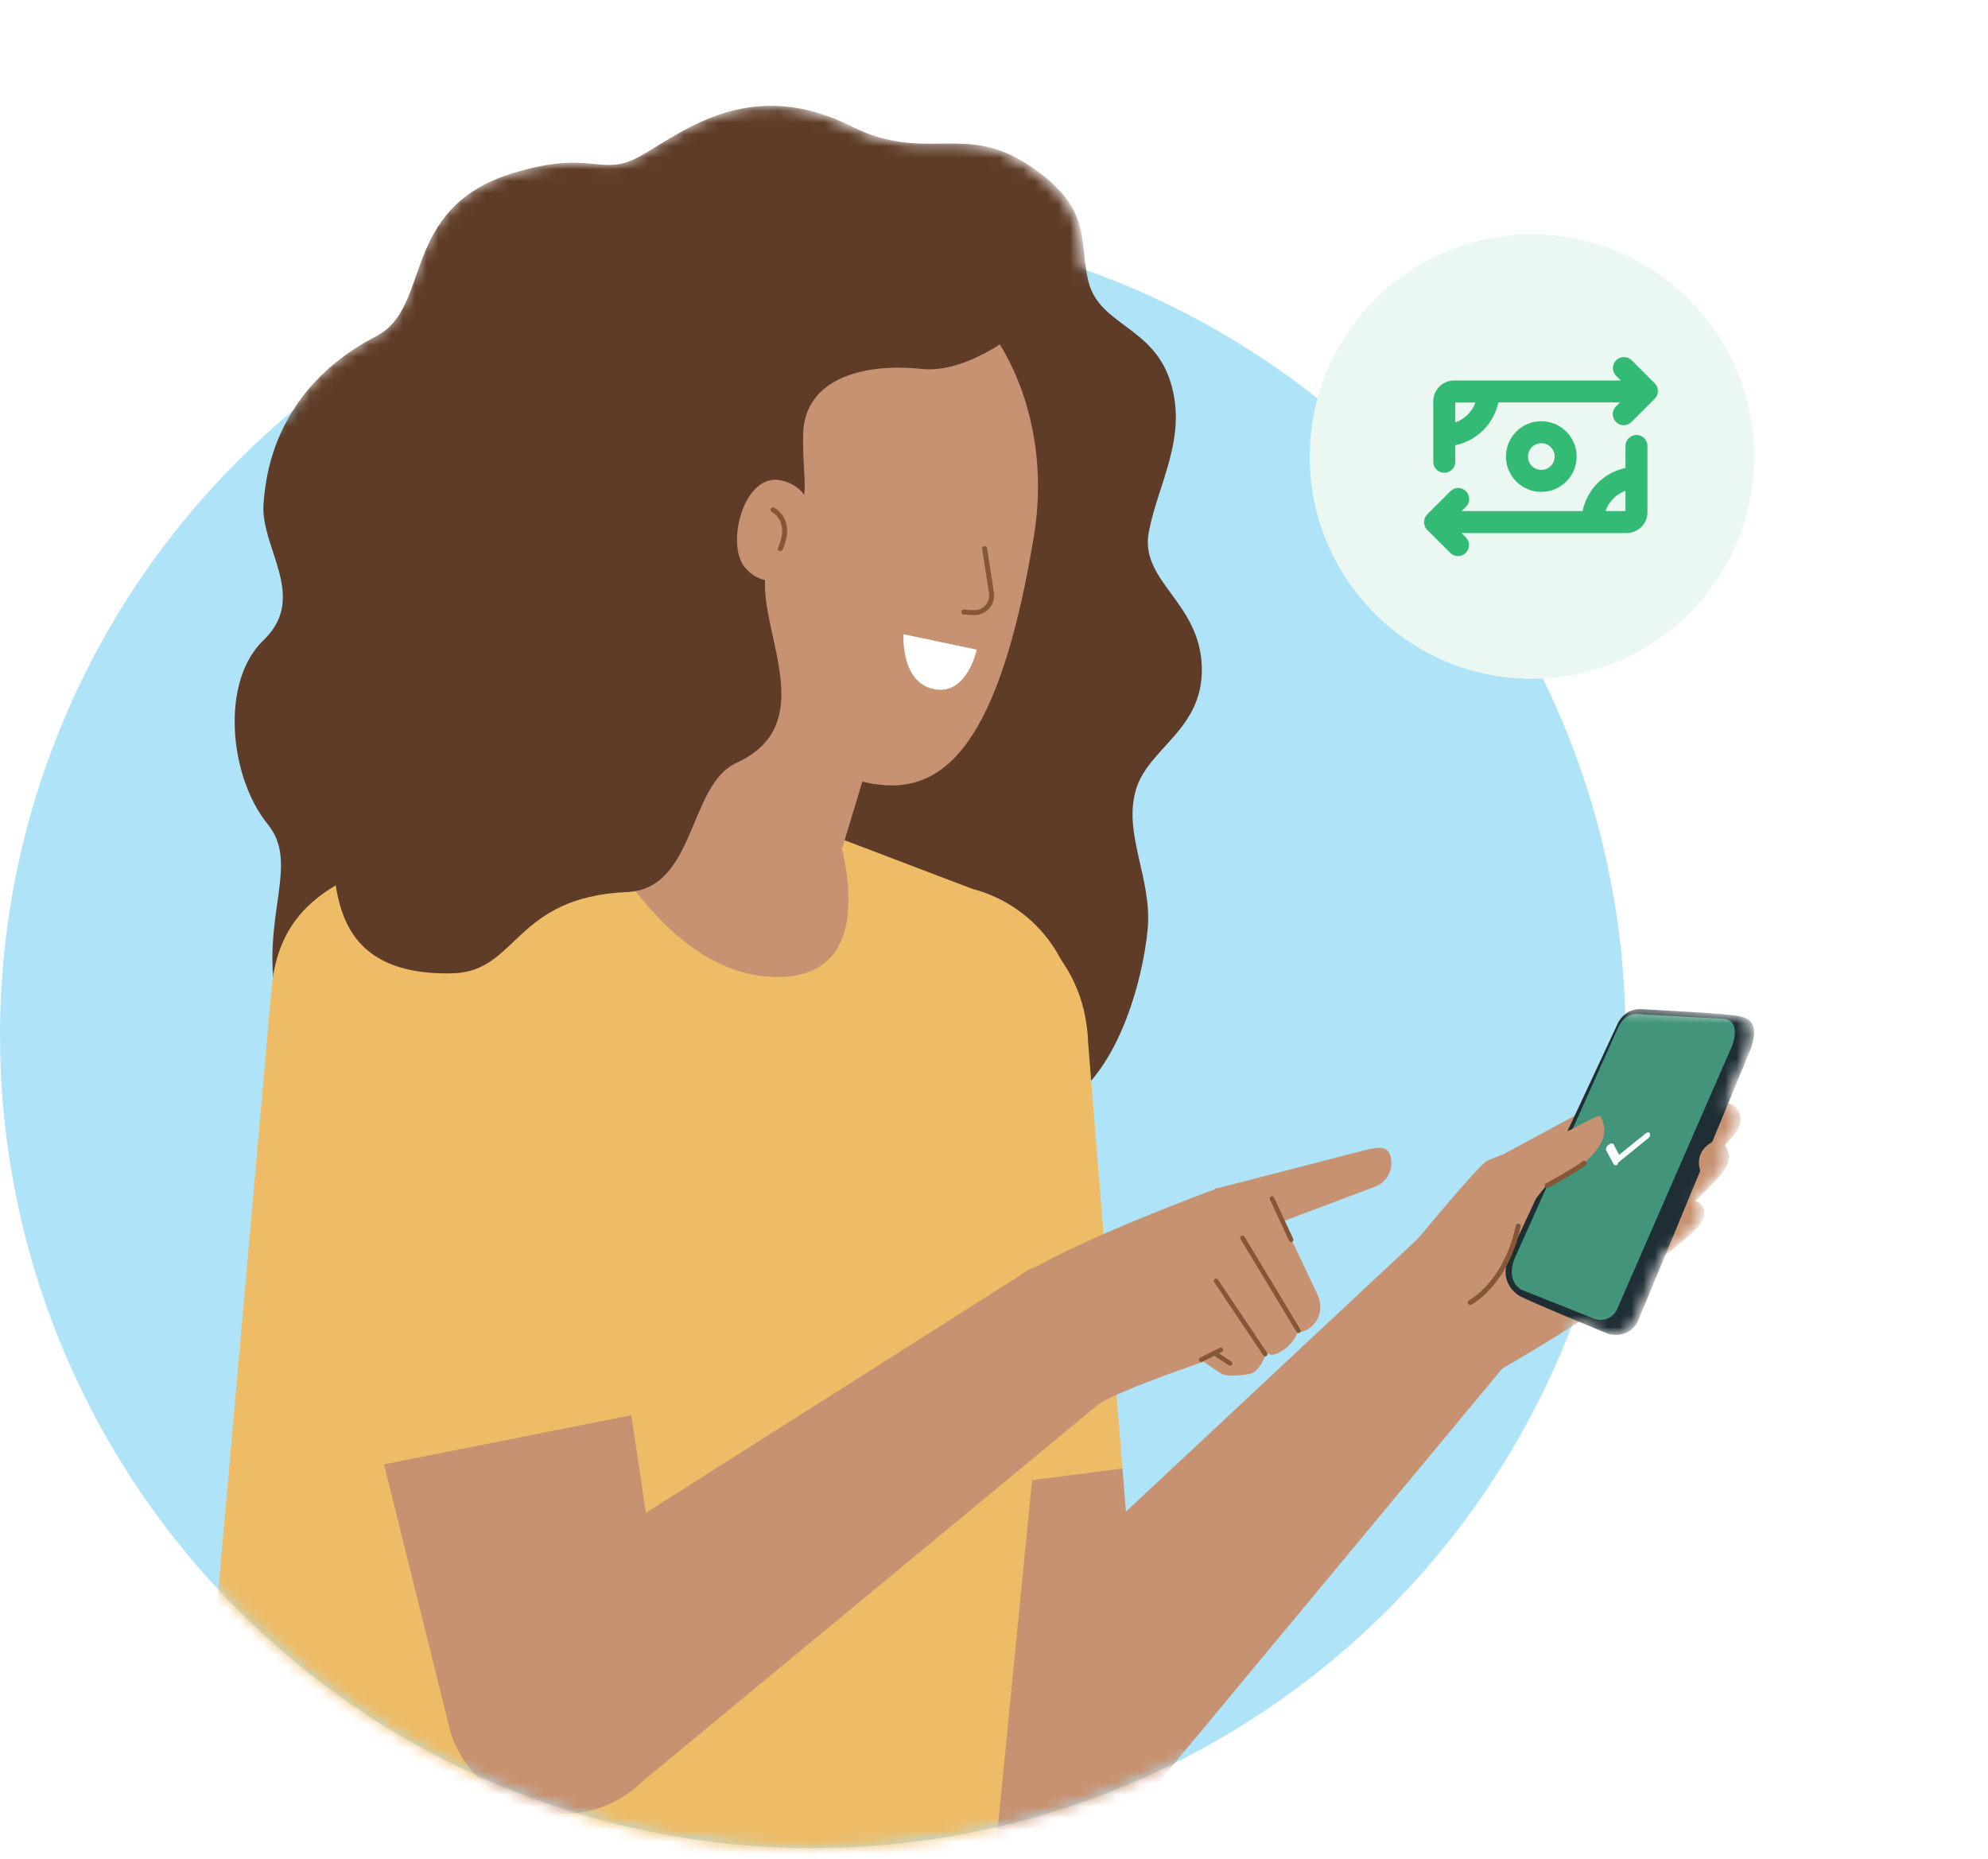 <svg width="170" height="159" viewBox="0 0 170 159" fill="none" xmlns="http://www.w3.org/2000/svg">
<circle cx="69.5" cy="88.548" r="69.5" fill="#AFE4F8"/>
<mask id="mask0_85_15542" style="mask-type:alpha" maskUnits="userSpaceOnUse" x="-1" y="9" width="151" height="150">
<path d="M54.728 13.24C58.307 11.187 64.037 6.501 72.621 10.817C78.929 13.978 82.251 10.448 87.772 14.138C92.711 17.427 92.181 19.879 92.657 23.001C119.068 32.332 138.154 57.173 138.971 86.581C139.279 86.394 139.678 86.263 140.184 86.301C141.66 86.412 147.759 86.669 148.608 86.928C149.506 87.137 150.182 87.665 149.506 89.67L147.558 94.37C148.517 94.475 149.168 95.907 147.981 97.134C147.775 97.388 147.528 97.66 147.265 97.941C147.73 98.49 147.815 99.494 146.971 100.395C146.384 101.12 145.48 102.018 144.735 102.728C145.463 102.843 145.931 103.897 145.018 104.858C144.465 105.541 143.135 106.6 142.197 107.313L139.828 113.035C139.818 113.055 139.127 114.508 137.356 114.093C137.356 114.093 136.1 113.574 134.595 112.946C124.716 139.295 99.299 158.05 69.501 158.05C31.117 158.05 -0 126.933 -0 88.55C-0 67.293 9.543 48.265 24.579 35.517C26.399 32.421 29.098 30.228 31.94 28.76C36.785 26.288 33.883 17.814 43.623 14.813C50.62 12.661 51.15 15.343 54.728 13.24Z" fill="#321D1A"/>
</mask>
<g mask="url(#mask0_85_15542)">
<path d="M98.245 45.447C99.081 41.242 101.565 37.392 100.09 32.658C98.614 27.923 94.039 27.812 93.092 24.135C92.194 20.446 93.51 17.814 87.989 14.137C82.467 10.448 79.147 13.977 72.838 10.817C64.254 6.5 58.523 11.186 54.944 13.24C51.366 15.342 50.837 12.662 43.84 14.814C34.1 17.814 37.002 26.288 32.157 28.759C27.373 31.231 22.995 35.757 22.528 43.185C22.319 46.923 26.364 51.08 22.528 54.757C18.838 58.286 19.576 66.391 22.897 70.498C25.319 73.449 23.056 77.237 23.315 82.87C23.684 91.921 30.312 92.708 52.473 98.082C75.789 103.763 85.258 96.717 89.993 94.872C95.515 92.72 97.778 83.607 98.147 79.401C98.515 75.196 96.093 71.408 97.089 67.719C98.036 63.98 102.93 62.504 102.77 57.032C102.611 51.449 97.409 49.715 98.245 45.46V45.447Z" fill="#5E3C27"/>
<path d="M97.779 147.962L95.984 125.543L74.561 128.285L78.509 150.446V150.495C79.198 155.808 84.092 159.546 89.405 158.858C94.717 158.169 98.505 153.274 97.767 147.962H97.779Z" fill="#C79271"/>
<path d="M74.562 128.333L95.984 125.591L93.033 88.968C93.033 88.55 92.984 88.132 92.922 87.702C92.024 80.803 85.716 75.97 78.817 76.855C71.918 77.753 67.085 84.062 67.97 90.961C68.019 91.329 68.081 91.649 68.13 92.018L74.549 128.333H74.562Z" fill="#EEBC67"/>
<path d="M82.887 141.812C82.567 142.07 82.309 142.341 82.051 142.599C78.362 146.547 78.583 152.708 82.518 156.336C86.466 160.025 92.627 159.804 96.255 155.856L96.304 155.807C96.513 155.549 96.722 155.278 96.931 155.02L130.135 115.028C130.135 115.028 130.246 114.917 130.295 114.868C132.558 112.187 132.238 108.129 129.557 105.866C126.975 103.714 123.236 103.923 120.924 106.235L82.875 141.812H82.887Z" fill="#C79271"/>
<path d="M16 166.064H84.363L92 88.6C92.529 82.808 88.791 77.495 83.158 76.02L70.848 71.334L52.746 69.649L34.644 73.339C26.957 75.491 23.748 78.762 23.219 84.554L16.012 166.076L16 166.064Z" fill="#EEBC67"/>
<path d="M50.678 70.239C50.678 70.239 56.68 83.558 66.469 83.558C76.258 83.558 71.314 70.239 71.314 70.239C71.314 70.239 69.629 65.295 61.574 65.295C52.523 65.295 50.678 70.239 50.678 70.239Z" fill="#C79271"/>
<path d="M38.258 147.064L32.834 125.223L53.986 121.018L57.307 143.277V143.326C58.364 148.589 54.884 153.693 49.621 154.75C44.407 155.746 39.254 152.328 38.258 147.064Z" fill="#C79271"/>
<path d="M53.985 121.017L32.833 125.222L23.991 89.596C23.88 89.178 23.782 88.809 23.671 88.391C22.355 81.553 26.77 74.974 33.62 73.609C40.458 72.293 47.037 76.708 48.402 83.558C48.451 83.927 48.513 84.246 48.562 84.615L53.985 121.029V121.017Z" fill="#EEBC67"/>
<path d="M54.722 152.548C54.463 152.806 54.144 153.077 53.824 153.286C49.458 156.446 43.408 155.438 40.247 151.072C37.087 146.706 38.095 140.656 42.461 137.495L42.51 137.446C42.768 137.237 43.088 137.077 43.346 136.917L87.237 109.075C87.237 109.075 87.348 108.965 87.446 108.915C90.397 107.022 94.394 107.858 96.288 110.809C98.133 113.601 97.444 117.339 94.862 119.332L54.709 152.536L54.722 152.548Z" fill="#C79271"/>
<path d="M52.57 70.756L61.572 55.814L76.145 58.864L72.038 72.49C72.038 72.49 53.308 70.756 52.57 70.756Z" fill="#C79271"/>
<path d="M53.519 40.134C51.575 51.928 57.675 59.872 67.464 64.398C75.888 68.296 84.091 72.084 88.407 45.877C90.35 34.084 84.091 23.2 74.462 21.614C64.832 20.04 55.462 28.353 53.519 40.134Z" fill="#C79271"/>
<path d="M84.2 46.923L84.778 50.661C84.938 51.608 84.2 52.457 83.204 52.395L82.417 52.346" stroke="#855638" stroke-width="0.423" stroke-miterlimit="10" stroke-linecap="round"/>
<path d="M83.515 55.556L77.256 54.24C77.256 54.24 76.997 58.348 79.838 58.926C82.679 59.553 83.528 55.556 83.528 55.556H83.515Z" fill="white"/>
<path d="M38.723 83.239C44.306 83.079 43.937 76.709 53.616 76.291C59.506 76.032 58.83 67.129 62.987 65.235C71.411 61.398 62.778 51.339 66.307 47.084C69.836 42.816 68.57 41.98 68.68 37.135C68.791 32.289 73.993 31.035 78.789 31.551C83.573 32.08 89.205 26.608 89.205 26.608C89.205 26.608 82.368 17.716 78.949 16.61C73.058 14.716 60.269 19.561 54.895 22.66C48.844 26.19 38.944 36.766 35.636 42.927C31.578 50.453 20.535 69.244 28 73.29C29.365 74.028 27.102 83.546 38.735 83.239H38.723Z" fill="#5E3C27"/>
<path d="M69.52 45.656C69.569 45.398 69.938 41.758 66.778 41.081C63.617 40.392 62.043 46.505 63.679 48.497C65.253 50.44 68.315 50.231 69.52 45.656Z" fill="#C79271"/>
<path d="M66.102 43.602C66.102 43.602 67.836 44.438 66.729 46.922" stroke="#855638" stroke-width="0.423" stroke-miterlimit="10" stroke-linecap="round"/>
<path d="M145.987 95.129C145.987 95.129 146.774 94.711 147.045 94.551C148.311 93.764 149.677 95.609 148.201 97.134C147.045 98.56 144.671 100.663 144.671 100.663L145.987 95.141V95.129Z" fill="#C79271"/>
<path d="M143.504 103.333C143.504 103.333 144.131 103.013 144.34 102.854C145.336 102.276 146.394 103.641 145.238 104.858C144.34 105.965 141.401 108.068 141.401 108.068L143.504 103.333Z" fill="#C79271"/>
<path d="M144.977 98.291C144.977 98.291 145.764 97.873 146.035 97.713C147.302 96.926 148.667 98.82 147.191 100.394C146.035 101.82 143.661 103.923 143.661 103.923L144.977 98.291Z" fill="#C79271"/>
<path d="M121.823 105.595L131.981 96.962L138.929 93.174L143.934 101.906C143.934 101.906 139.937 109.063 139.618 109.481C138.191 111.486 128.513 117.007 128.513 117.007C128.513 117.007 120.618 109.161 121.835 105.583L121.823 105.595Z" fill="#C79271"/>
<path d="M125.351 102.287L128.769 98.598L138.817 93.174L143.822 101.906C143.822 101.906 139.825 109.063 139.505 109.481C138.079 111.486 128.979 107.329 128.979 107.329C121.502 109.912 122.817 106.333 125.351 102.275V102.287Z" fill="#C79271"/>
<path d="M129.09 107.342L138.35 87.506C138.35 87.506 138.928 86.19 140.404 86.301C141.879 86.411 147.979 86.669 148.828 86.928C149.725 87.137 150.402 87.666 149.725 89.67L140.047 113.036C140.047 113.036 139.358 114.512 137.575 114.093C137.575 114.093 130.529 111.204 129.84 110.773C129.213 110.306 128.204 109.297 129.102 107.354L129.09 107.342Z" fill="#1F2D34"/>
<path d="M138.346 87.923L129.553 107.55C129.553 107.55 128.656 109.395 130.082 110.293L136.293 112.765C136.293 112.765 137.498 113.294 138.236 112.076L148.135 89.399C148.135 89.399 148.922 87.394 147.508 87.136C147.508 87.136 142.663 86.878 140.609 86.767C140.031 86.718 139.035 86.448 138.346 87.923Z" fill="#42947B"/>
<path d="M146.455 97.651C146.455 97.651 144.66 98.438 145.508 100.443C145.717 100.971 147.033 99.975 147.402 99.287C147.82 98.598 147.513 97.073 146.455 97.651Z" fill="#C79271"/>
<path d="M147.56 98.02C147.56 98.02 147.302 97.392 146.355 97.651L147.56 98.02Z" fill="#C79271"/>
<path d="M138.88 107.342L132.14 105.338C131.772 105.288 131.661 104.809 131.931 104.28L137.662 91.441C137.92 90.912 138.4 90.494 138.769 90.494L145.877 91.183C146.246 91.232 146.357 91.712 146.086 92.24L139.925 106.395C139.716 106.973 139.187 107.391 138.867 107.342H138.88Z" fill="#42947B"/>
<path d="M120.826 106.445C120.826 106.445 126.409 99.656 127.147 99.287C127.774 98.968 131.943 97.43 132.73 97.283C133.628 97.123 136.333 95.426 136.837 95.426C137.846 97.283 136.505 98.463 135.152 99.816C132.791 101.452 132.312 101.28 132.312 101.28L129.631 104.649C129.631 104.649 129.582 107.121 127.946 109.494C126.31 111.806 121.207 112.015 121.207 112.015L120.838 106.432L120.826 106.445Z" fill="#C79271"/>
<path d="M125.721 111.388C125.721 111.388 128.771 109.814 129.828 104.858" stroke="#855638" stroke-width="0.423" stroke-miterlimit="10" stroke-linecap="round"/>
<path d="M132.3 101.389C132.3 101.389 134.292 100.331 135.473 99.483" stroke="#855638" stroke-width="0.423" stroke-miterlimit="10" stroke-linecap="round"/>
<path d="M118.929 98.967C118.671 97.86 117.724 98.131 116.617 98.389L104.197 101.599H104.086C103.975 101.599 103.926 101.648 103.877 101.709C103.877 101.709 92.981 105.706 87.877 108.756C84.25 110.908 90.189 122.333 94.346 119.861C96.08 118.865 99.978 117.487 102.93 116.442C103.348 116.762 104.406 117.5 104.615 117.549C105.082 117.709 106.041 117.659 106.878 117.5C107.714 117.34 108.243 115.815 108.243 115.815L108.083 115.446C108.341 115.704 108.562 115.864 108.771 115.864H108.821C109.767 115.655 110.665 114.806 110.973 113.921H111.182C112.547 113.663 113.285 112.125 112.707 110.822L109.706 104.452L117.552 101.5C118.548 101.18 119.188 100.024 118.917 98.979L118.929 98.967Z" fill="#C79271"/>
<path d="M103.986 109.544L108.192 115.803" stroke="#855638" stroke-width="0.391" stroke-miterlimit="10" stroke-linecap="round"/>
<path d="M102.72 116.283L104.405 115.446" stroke="#855638" stroke-width="0.391" stroke-miterlimit="10" stroke-linecap="round"/>
<path d="M103.986 115.815L105.191 116.602" stroke="#855638" stroke-width="0.391" stroke-miterlimit="10" stroke-linecap="round"/>
<path d="M108.775 102.496C108.935 102.865 110.41 106.026 110.41 106.026" stroke="#855638" stroke-width="0.391" stroke-miterlimit="10" stroke-linecap="round"/>
<path d="M106.252 105.866L111.036 113.81" stroke="#855638" stroke-width="0.391" stroke-miterlimit="10" stroke-linecap="round"/>
<path d="M138.138 99.656C138.138 99.656 137.979 99.606 137.979 99.545L137.351 98.389C137.302 98.278 137.351 98.02 137.56 97.909C137.72 97.749 137.929 97.749 137.979 97.86L138.458 98.758L140.672 96.975C140.832 96.815 141.041 96.815 141.09 96.925C141.139 97.036 141.09 97.294 140.881 97.393L138.36 99.446C138.36 99.606 138.249 99.656 138.151 99.656H138.138Z" fill="white"/>
</g>
<g filter="url(#filter0_d_85_15542)">
<circle cx="131" cy="39.048" r="19" fill="#EBF8F1"/>
<g clip-path="url(#clip0_85_15542)">
<path d="M134.822 39.044C134.822 37.381 133.467 36.023 131.8 36.023C130.132 36.023 128.778 37.377 128.778 39.044C128.778 40.712 130.132 42.066 131.8 42.066C133.467 42.066 134.822 40.712 134.822 39.044ZM130.663 39.044C130.663 38.417 131.173 37.903 131.804 37.903C132.435 37.903 132.945 38.413 132.945 39.044C132.945 39.675 132.435 40.185 131.804 40.185C131.173 40.185 130.663 39.675 130.663 39.044Z" fill="#33BA75"/>
<path d="M139.942 37.197C139.424 37.197 139.001 37.619 139.001 38.137V40.022C137.158 40.403 135.708 41.861 135.336 43.705H124.991L125.359 43.337C125.727 42.969 125.727 42.376 125.359 42.008C124.991 41.64 124.397 41.64 124.03 42.008L122.048 43.989C121.873 44.164 121.773 44.403 121.773 44.653C121.773 44.904 121.873 45.142 122.048 45.318L124.013 47.282C124.197 47.466 124.435 47.558 124.677 47.558C124.92 47.558 125.158 47.466 125.342 47.282C125.71 46.915 125.71 46.321 125.342 45.953L124.974 45.586H139.102C140.08 45.586 140.878 44.787 140.878 43.809V38.137C140.878 37.619 140.456 37.197 139.938 37.197H139.942ZM137.284 43.705C137.568 42.902 138.199 42.263 139.001 41.974V43.705H137.284Z" fill="#33BA75"/>
<path d="M141.497 32.779L139.532 30.814C139.164 30.447 138.571 30.447 138.203 30.814C137.835 31.182 137.835 31.776 138.203 32.144L138.6 32.541H124.339C123.361 32.541 122.563 33.339 122.563 34.317V39.492C122.563 40.01 122.985 40.432 123.503 40.432C124.021 40.432 124.443 40.01 124.443 39.492V38.075C126.283 37.703 127.737 36.252 128.126 34.417H138.525L138.186 34.756C137.819 35.124 137.819 35.717 138.186 36.085C138.37 36.269 138.609 36.361 138.851 36.361C139.093 36.361 139.332 36.269 139.516 36.085L141.497 34.104C141.865 33.736 141.865 33.142 141.497 32.775V32.779ZM124.443 36.131V34.426H126.17C125.877 35.22 125.242 35.851 124.443 36.131Z" fill="#33BA75"/>
</g>
</g>
<defs>
<filter id="filter0_d_85_15542" x="92" y="0.048" width="78" height="78" filterUnits="userSpaceOnUse" color-interpolation-filters="sRGB">
<feFlood flood-opacity="0" result="BackgroundImageFix"/>
<feColorMatrix in="SourceAlpha" type="matrix" values="0 0 0 0 0 0 0 0 0 0 0 0 0 0 0 0 0 0 127 0" result="hardAlpha"/>
<feOffset/>
<feGaussianBlur stdDeviation="10"/>
<feComposite in2="hardAlpha" operator="out"/>
<feColorMatrix type="matrix" values="0 0 0 0 0 0 0 0 0 0 0 0 0 0 0 0 0 0 0.05 0"/>
<feBlend mode="normal" in2="BackgroundImageFix" result="effect1_dropShadow_85_15542"/>
<feBlend mode="normal" in="SourceGraphic" in2="effect1_dropShadow_85_15542" result="shape"/>
</filter>
<clipPath id="clip0_85_15542">
<rect width="20" height="17.02" fill="white" transform="translate(121.773 30.539)"/>
</clipPath>
</defs>
</svg>
